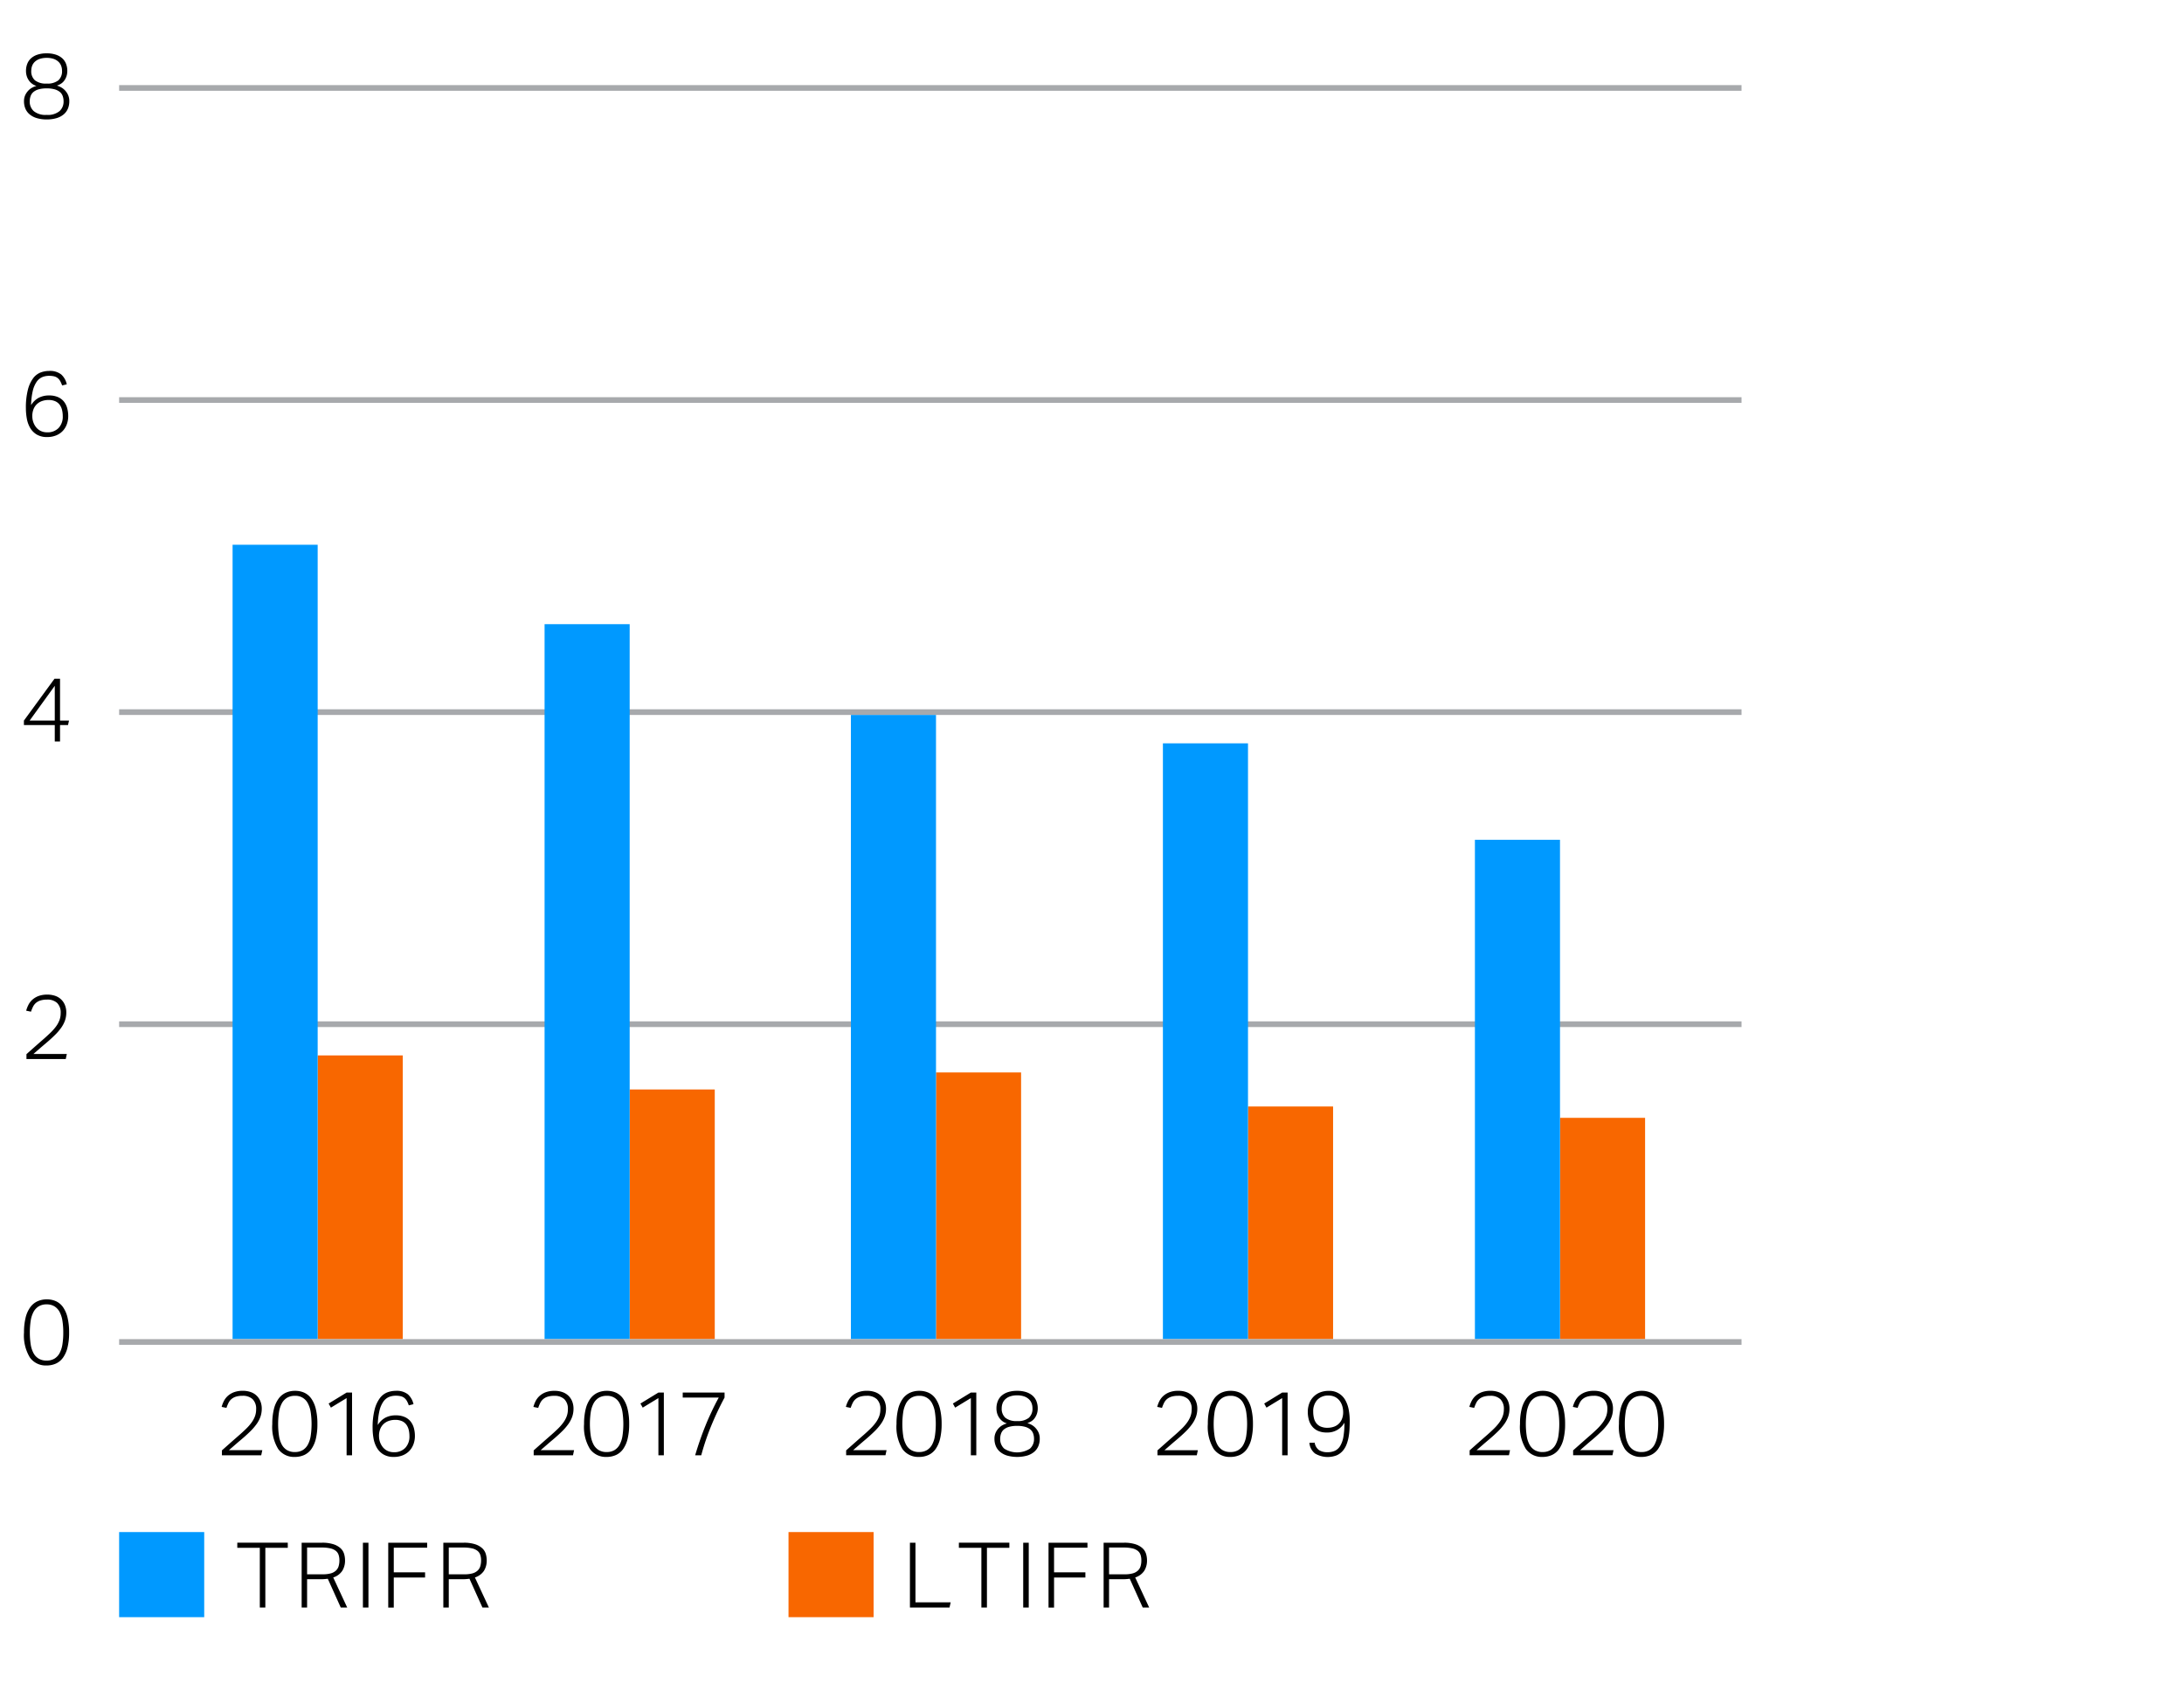 <svg xmlns="http://www.w3.org/2000/svg" width="385" height="299" viewBox="0 0 385 299"><path fill="none" stroke="#a7a9ac" stroke-miterlimit="10" d="M21 180.5h286M21 125.5h286M21 70.5h286M21 15.5h286"/><path fill="#f86700" d="M275 197h15v39h-15z"/><path fill="#09f" d="M260 148h15v88h-15z"/><path fill="#f86700" d="M220 195h15v41h-15z"/><path fill="#09f" d="M205 131h15v105h-15z"/><path fill="#f86700" d="M165 189h15v47h-15z"/><path fill="#09f" d="M150 126h15v110h-15z"/><path fill="#f86700" d="M111 192h15v44h-15z"/><path fill="#09f" d="M96 110h15v126H96z"/><g><path fill="#f86700" d="M56 186h15v50H56z"/><path fill="#09f" d="M41 96h15v140H41z"/></g><path fill="#09f" d="M21 270h15v15H21z"/><path fill="#f86700" d="M139 270h15v15h-15z"/><path fill="none" stroke="#a7a9ac" stroke-miterlimit="10" d="M21 236.5h286"/><g><path d="M45.8 272.774h-3.969v-.9h8.9v.9h-3.956V283.3H45.8zM53.175 271.878h3.584a6.346 6.346 0 012.024.272 3.4 3.4 0 011.248.7 2.242 2.242 0 01.624.992 3.937 3.937 0 01.168 1.136 3.391 3.391 0 01-.488 1.856 3.013 3.013 0 01-1.592 1.168l2.464 5.3h-1.136l-2.288-5.072c-.181.022-.368.04-.56.056s-.395.024-.608.024h-2.48v4.99h-.96zm3.712 5.568a5.143 5.143 0 001.432-.168 2.175 2.175 0 00.9-.488 1.74 1.74 0 00.472-.768 3.513 3.513 0 00.14-1.022 3.062 3.062 0 00-.144-.984 1.528 1.528 0 00-.5-.712 2.426 2.426 0 00-.96-.432 6.628 6.628 0 00-1.512-.144h-2.58v4.72zM63.975 271.878h.976V283.3h-.976zM68.439 271.878H75.3v.88h-5.885v4.336h5.52v.912h-5.52v5.3h-.976zM78.151 271.878h3.584a6.346 6.346 0 012.024.272 3.4 3.4 0 011.248.7 2.242 2.242 0 01.624.992 3.937 3.937 0 01.168 1.136 3.391 3.391 0 01-.488 1.856 3.017 3.017 0 01-1.592 1.168l2.464 5.3h-1.136l-2.288-5.072c-.182.022-.368.04-.56.056s-.395.024-.608.024h-2.48v4.99h-.96zm3.712 5.568a5.143 5.143 0 001.432-.168 2.181 2.181 0 00.9-.488 1.74 1.74 0 00.472-.768 3.547 3.547 0 00.14-1.022 3.062 3.062 0 00-.144-.984 1.528 1.528 0 00-.5-.712 2.426 2.426 0 00-.96-.432 6.628 6.628 0 00-1.512-.144h-2.58v4.72zM160.405 271.878h.976v10.512h6.208l-.208.912h-6.976zM173 272.774h-3.968v-.9h8.9v.9h-3.952V283.3H173zM180.373 271.878h.976V283.3h-.976zM184.836 271.878h6.864v.88h-5.888v4.336h5.521v.912h-5.521v5.3h-.976zM194.548 271.878h3.584a6.342 6.342 0 012.024.272 3.4 3.4 0 011.248.7 2.242 2.242 0 01.624.992 3.937 3.937 0 01.168 1.136 3.382 3.382 0 01-.488 1.856 3.013 3.013 0 01-1.592 1.168l2.464 5.3h-1.136l-2.288-5.072c-.181.022-.368.04-.56.056s-.394.024-.608.024h-2.48v4.99h-.96zm3.712 5.568a5.143 5.143 0 001.432-.168 2.175 2.175 0 00.9-.488 1.731 1.731 0 00.472-.768A3.513 3.513 0 00201.2 275a3.062 3.062 0 00-.144-.984 1.528 1.528 0 00-.5-.712 2.426 2.426 0 00-.96-.432 6.628 6.628 0 00-1.512-.144h-2.576v4.72zM8.184 240.642a3.42 3.42 0 01-2.913-1.4 7.447 7.447 0 01-1.04-4.408 10.738 10.738 0 01.28-2.608 5.24 5.24 0 01.809-1.826 3.264 3.264 0 011.272-1.064 3.9 3.9 0 011.656-.344 3.84 3.84 0 011.656.344 3.125 3.125 0 011.231 1.064 5.415 5.415 0 01.776 1.824 10.968 10.968 0 01.273 2.608 10.862 10.862 0 01-.273 2.6 5.212 5.212 0 01-.784 1.808 3.173 3.173 0 01-1.255 1.06 3.987 3.987 0 01-1.688.342zm.032-.864a2.632 2.632 0 001.376-.336 2.529 2.529 0 00.911-.968 4.784 4.784 0 00.5-1.552 12.941 12.941 0 00.151-2.088 12.83 12.83 0 00-.151-2.072 4.891 4.891 0 00-.5-1.56 2.591 2.591 0 00-.911-.984 2.587 2.587 0 00-1.376-.344 2.624 2.624 0 00-1.384.344 2.576 2.576 0 00-.921.984 4.917 4.917 0 00-.5 1.56 14.307 14.307 0 000 4.16 4.808 4.808 0 00.5 1.552 2.515 2.515 0 00.921.968 2.67 2.67 0 001.384.336zM4.664 185.78q.559-.5 1.287-1.144t1.465-1.288q.814-.7 1.431-1.3a8.746 8.746 0 001.025-1.148 4.621 4.621 0 00.616-1.128 3.543 3.543 0 00.208-1.224 2.36 2.36 0 00-.624-1.792 2.486 2.486 0 00-1.777-.592 3.839 3.839 0 00-1.16.152 2.306 2.306 0 00-.791.424 2.122 2.122 0 00-.521.672 6.83 6.83 0 00-.36.88l-.848-.176A5.176 5.176 0 015 177.108a3.143 3.143 0 01.688-.912 3.424 3.424 0 011.08-.656 4.307 4.307 0 011.576-.256 4.085 4.085 0 011.424.232 2.8 2.8 0 011.695 1.656 3.4 3.4 0 01.225 1.248 4.307 4.307 0 01-.225 1.408 5.162 5.162 0 01-.68 1.3 9.683 9.683 0 01-1.159 1.336q-.7.689-1.665 1.5-.5.417-1.04.888l-1.023.888h5.887l-.191.9H4.664zM4.216 126.991l5.391-7.376h.976v7.376h1.584l-.176.784h-1.408v2.9h-.927v-2.9h-5.44zm5.44 0v-6.128l-4.433 6.128zM10.951 67.933a4.534 4.534 0 00-.344-.784 1.811 1.811 0 00-.448-.528 1.623 1.623 0 00-.631-.3 3.876 3.876 0 00-.881-.088 3.1 3.1 0 00-1.208.232 2.349 2.349 0 00-.976.816 4.7 4.7 0 00-.68 1.584 12.029 12.029 0 00-.3 2.536 3.531 3.531 0 011.344-1.3 3.936 3.936 0 011.841-.408 3.789 3.789 0 011.576.3 2.739 2.739 0 011.04.8 3.23 3.23 0 01.567 1.16 5.2 5.2 0 01.176 1.36 4.162 4.162 0 01-.263 1.5 3.39 3.39 0 01-.745 1.176 3.307 3.307 0 01-1.168.76 4.083 4.083 0 01-1.52.272 3.491 3.491 0 01-1.879-.456A3.328 3.328 0 015.3 75.381a5.013 5.013 0 01-.575-1.632 10.269 10.269 0 01-.161-1.8 12.628 12.628 0 01.352-3.264 5.824 5.824 0 01.921-2.016 3.005 3.005 0 011.3-1.016 4.2 4.2 0 011.5-.28 3.183 3.183 0 012.16.624 3.278 3.278 0 01.976 1.728zm-2.639 8.256a2.652 2.652 0 002.023-.768 2.9 2.9 0 00.728-2.08 4.59 4.59 0 00-.127-1.1 2.592 2.592 0 00-.416-.912 1.963 1.963 0 00-.777-.616 2.9 2.9 0 00-1.208-.224 3.423 3.423 0 00-1.087.176 2.54 2.54 0 00-.928.544 2.491 2.491 0 00-.624.936 3.234 3.234 0 00-.196 1.34 2.987 2.987 0 00.2.992 3.026 3.026 0 00.5.864 2.357 2.357 0 00.8.616 2.5 2.5 0 001.112.232zM6.439 15.144a2.359 2.359 0 01-.679-.312 2.525 2.525 0 01-.593-.552 2.764 2.764 0 01-.424-.784 3.049 3.049 0 01-.16-1.024 3.374 3.374 0 01.217-1.208 2.545 2.545 0 01.656-.976 3.167 3.167 0 011.127-.648 5.028 5.028 0 011.648-.24 4.971 4.971 0 011.633.24 3.167 3.167 0 011.127.648 2.545 2.545 0 01.656.976 3.353 3.353 0 01.217 1.208 2.98 2.98 0 01-.16 1.016 2.791 2.791 0 01-.416.768 2.141 2.141 0 01-.592.528 2.822 2.822 0 01-.673.3 3.511 3.511 0 01.681.272 2.861 2.861 0 01.712.528 2.972 2.972 0 01.567.816 2.621 2.621 0 01.233 1.152 3.309 3.309 0 01-.248 1.3 2.7 2.7 0 01-.745 1.008 3.444 3.444 0 01-1.247.656 5.924 5.924 0 01-1.745.232 5.91 5.91 0 01-1.743-.232 3.534 3.534 0 01-1.257-.656 2.673 2.673 0 01-.752-1.008 3.309 3.309 0 01-.248-1.3 2.527 2.527 0 01.24-1.136 2.984 2.984 0 01.577-.808 2.7 2.7 0 01.72-.512 3.268 3.268 0 01.671-.252zm-1.2 2.72a2.245 2.245 0 00.711 1.72 3.271 3.271 0 002.28.664 3.245 3.245 0 002.265-.664 2.246 2.246 0 00.712-1.72 2.743 2.743 0 00-.153-.936 1.666 1.666 0 00-.5-.72 2.538 2.538 0 00-.92-.464 5.01 5.01 0 00-1.4-.168 5.075 5.075 0 00-1.416.168 2.525 2.525 0 00-.919.464 1.66 1.66 0 00-.5.72 2.743 2.743 0 00-.159.936zm.271-5.392a2.111 2.111 0 00.656 1.688 3.109 3.109 0 002.064.568 3.077 3.077 0 002.057-.568 2.127 2.127 0 00.648-1.688 2.464 2.464 0 00-.153-.872 1.892 1.892 0 00-.48-.72 2.348 2.348 0 00-.84-.5 3.671 3.671 0 00-1.231-.18 3.745 3.745 0 00-1.24.184 2.346 2.346 0 00-.847.5 1.892 1.892 0 00-.48.72 2.464 2.464 0 00-.153.868z"/><g><path d="M39.12 255.607q.56-.5 1.288-1.144t1.464-1.288q.816-.7 1.432-1.3a8.734 8.734 0 001.024-1.152 4.621 4.621 0 00.616-1.128 3.519 3.519 0 00.208-1.224 2.36 2.36 0 00-.624-1.792 2.483 2.483 0 00-1.776-.592 3.83 3.83 0 00-1.16.152 2.3 2.3 0 00-.792.424 2.105 2.105 0 00-.52.672 6.69 6.69 0 00-.36.88l-.848-.176a5.107 5.107 0 01.384-1.008 3.161 3.161 0 01.688-.912 3.436 3.436 0 011.08-.656 4.31 4.31 0 011.576-.256 4.085 4.085 0 011.424.232A2.8 2.8 0 0145.92 247a3.421 3.421 0 01.224 1.248 4.333 4.333 0 01-.224 1.408 5.162 5.162 0 01-.68 1.3 9.7 9.7 0 01-1.16 1.336q-.7.689-1.664 1.5-.5.417-1.04.888l-1.024.888h5.888l-.192.9H39.12zM51.952 256.759a3.417 3.417 0 01-2.912-1.4 7.438 7.438 0 01-1.04-4.408 10.689 10.689 0 01.28-2.608 5.239 5.239 0 01.808-1.824 3.278 3.278 0 011.272-1.064 3.9 3.9 0 011.656-.344 3.834 3.834 0 011.656.344 3.134 3.134 0 011.232 1.064 5.415 5.415 0 01.776 1.824 11.024 11.024 0 01.272 2.608 10.912 10.912 0 01-.272 2.6 5.223 5.223 0 01-.784 1.808 3.176 3.176 0 01-1.256 1.056 3.984 3.984 0 01-1.688.344zm.032-.864a2.63 2.63 0 001.376-.336 2.538 2.538 0 00.912-.968 4.76 4.76 0 00.5-1.552 14.307 14.307 0 000-4.16 4.867 4.867 0 00-.5-1.56 2.42 2.42 0 00-2.288-1.328 2.629 2.629 0 00-1.384.344 2.574 2.574 0 00-.92.984 4.867 4.867 0 00-.5 1.56 14.307 14.307 0 000 4.16 4.76 4.76 0 00.5 1.552 2.513 2.513 0 00.92.968 2.675 2.675 0 001.384.341zM61.1 246.391l-2.768 1.68-.4-.72 3.168-1.936h.96v11.056h-.96zM72.064 247.671a4.693 4.693 0 00-.344-.784 1.826 1.826 0 00-.448-.528 1.628 1.628 0 00-.632-.3 3.872 3.872 0 00-.88-.088 3.1 3.1 0 00-1.208.232 2.337 2.337 0 00-.976.816 4.658 4.658 0 00-.68 1.584 11.963 11.963 0 00-.3 2.536 3.517 3.517 0 011.344-1.3 3.931 3.931 0 011.84-.408 3.786 3.786 0 011.576.3 2.732 2.732 0 011.04.8 3.249 3.249 0 01.568 1.16 5.245 5.245 0 01.176 1.36 4.162 4.162 0 01-.264 1.5 3.374 3.374 0 01-.744 1.176 3.325 3.325 0 01-1.168.76 4.111 4.111 0 01-1.52.272 3.492 3.492 0 01-1.88-.456 3.316 3.316 0 01-1.144-1.184 4.991 4.991 0 01-.576-1.632 10.267 10.267 0 01-.16-1.8 12.584 12.584 0 01.352-3.264 5.806 5.806 0 01.92-2.016 3.005 3.005 0 011.3-1.016 4.209 4.209 0 011.5-.28 3.187 3.187 0 012.16.624 3.292 3.292 0 01.976 1.728zm-2.64 8.256a2.656 2.656 0 002.024-.768 2.9 2.9 0 00.728-2.08 4.59 4.59 0 00-.128-1.1 2.574 2.574 0 00-.416-.912 1.959 1.959 0 00-.776-.616 2.9 2.9 0 00-1.208-.224 3.425 3.425 0 00-1.088.176 2.549 2.549 0 00-.928.544 2.491 2.491 0 00-.624.936 3.234 3.234 0 00-.192 1.336 3.071 3.071 0 00.7 1.856 2.353 2.353 0 00.8.616 2.5 2.5 0 001.108.236z"/></g><g><path d="M94.08 255.607q.559-.5 1.288-1.144t1.464-1.288q.816-.7 1.432-1.3a8.734 8.734 0 001.024-1.152 4.621 4.621 0 00.612-1.123 3.519 3.519 0 00.208-1.224 2.36 2.36 0 00-.624-1.792 2.483 2.483 0 00-1.776-.592 3.835 3.835 0 00-1.16.152 2.311 2.311 0 00-.792.424 2.134 2.134 0 00-.52.672 6.83 6.83 0 00-.36.88l-.848-.176a5.17 5.17 0 01.384-1.008 3.179 3.179 0 01.688-.912 3.436 3.436 0 011.08-.656 4.314 4.314 0 011.576-.256 4.085 4.085 0 011.424.232 2.89 2.89 0 011.048.656 2.859 2.859 0 01.648 1 3.4 3.4 0 01.224 1.248 4.307 4.307 0 01-.224 1.408 5.162 5.162 0 01-.68 1.3 9.627 9.627 0 01-1.16 1.336q-.7.689-1.664 1.5-.5.417-1.04.888l-1.024.888h5.892l-.192.9H94.08zM106.912 256.759a3.418 3.418 0 01-2.912-1.4 7.445 7.445 0 01-1.04-4.408 10.689 10.689 0 01.28-2.608 5.239 5.239 0 01.808-1.824 3.278 3.278 0 011.272-1.064 3.9 3.9 0 011.656-.344 3.834 3.834 0 011.656.344 3.134 3.134 0 011.232 1.064 5.415 5.415 0 01.776 1.824 10.972 10.972 0 01.272 2.608 10.86 10.86 0 01-.272 2.6 5.2 5.2 0 01-.784 1.808 3.169 3.169 0 01-1.256 1.056 3.981 3.981 0 01-1.688.344zm.032-.864a2.63 2.63 0 001.376-.336 2.523 2.523 0 00.912-.968 4.76 4.76 0 00.5-1.552 14.307 14.307 0 000-4.16 4.867 4.867 0 00-.5-1.56 2.42 2.42 0 00-2.288-1.328 2.629 2.629 0 00-1.384.344 2.574 2.574 0 00-.92.984 4.917 4.917 0 00-.5 1.56 14.307 14.307 0 000 4.16 4.808 4.808 0 00.5 1.552 2.513 2.513 0 00.92.968 2.675 2.675 0 001.384.341zM116.064 246.391l-2.768 1.68-.4-.72 3.168-1.936h.96v11.056h-.96zM122.544 256.471q.784-2.655 1.8-5.184a47.1 47.1 0 012.36-4.992h-6.352v-.88h7.376v.88a53.976 53.976 0 00-2.352 4.976 43.3 43.3 0 00-1.76 5.2z"/></g><g><path d="M149.16 255.607q.559-.5 1.288-1.144t1.464-1.288q.816-.7 1.432-1.3a8.734 8.734 0 001.024-1.152 4.621 4.621 0 00.616-1.128 3.519 3.519 0 00.208-1.224 2.36 2.36 0 00-.624-1.792 2.483 2.483 0 00-1.776-.592 3.835 3.835 0 00-1.16.152 2.3 2.3 0 00-.792.424 2.105 2.105 0 00-.52.672 6.83 6.83 0 00-.36.88l-.848-.176a5.107 5.107 0 01.384-1.008 3.179 3.179 0 01.688-.912 3.436 3.436 0 011.08-.656 4.31 4.31 0 011.576-.256 4.085 4.085 0 011.424.232 2.8 2.8 0 011.7 1.656 3.421 3.421 0 01.224 1.248 4.333 4.333 0 01-.224 1.408 5.162 5.162 0 01-.68 1.3 9.7 9.7 0 01-1.16 1.336q-.7.689-1.664 1.5-.5.417-1.04.888l-1.024.888h5.888l-.192.9h-6.932zM161.992 256.759a3.417 3.417 0 01-2.912-1.4 7.438 7.438 0 01-1.04-4.408 10.689 10.689 0 01.28-2.608 5.239 5.239 0 01.808-1.824 3.278 3.278 0 011.272-1.064 3.9 3.9 0 011.656-.344 3.834 3.834 0 011.656.344 3.134 3.134 0 011.232 1.064 5.415 5.415 0 01.776 1.824 11.024 11.024 0 01.272 2.608 10.912 10.912 0 01-.272 2.6 5.223 5.223 0 01-.784 1.808 3.176 3.176 0 01-1.256 1.056 3.984 3.984 0 01-1.688.344zm.032-.864a2.63 2.63 0 001.376-.336 2.538 2.538 0 00.912-.968 4.76 4.76 0 00.5-1.552 14.307 14.307 0 000-4.16 4.867 4.867 0 00-.5-1.56 2.42 2.42 0 00-2.288-1.328 2.629 2.629 0 00-1.384.344 2.574 2.574 0 00-.92.984 4.867 4.867 0 00-.5 1.56 14.307 14.307 0 000 4.16 4.76 4.76 0 00.5 1.552 2.513 2.513 0 00.92.968 2.675 2.675 0 001.384.341zM171.144 246.391l-2.768 1.68-.4-.72 3.168-1.936h.96v11.056h-.96zM177.512 250.855a2.352 2.352 0 01-.68-.312 2.5 2.5 0 01-.592-.552 2.739 2.739 0 01-.424-.784 3.024 3.024 0 01-.16-1.024 3.374 3.374 0 01.216-1.208 2.545 2.545 0 01.656-.976 3.163 3.163 0 011.128-.648 5.019 5.019 0 011.648-.24 4.969 4.969 0 011.632.24 3.181 3.181 0 011.128.648 2.556 2.556 0 01.656.976 3.374 3.374 0 01.216 1.208 2.98 2.98 0 01-.16 1.016 2.791 2.791 0 01-.416.768 2.127 2.127 0 01-.592.528 2.815 2.815 0 01-.672.3 3.53 3.53 0 01.68.272 2.843 2.843 0 01.712.528 2.974 2.974 0 01.568.816 2.636 2.636 0 01.232 1.152 3.309 3.309 0 01-.248 1.3 2.7 2.7 0 01-.744 1.008 3.457 3.457 0 01-1.248.656 6.671 6.671 0 01-3.488 0 3.529 3.529 0 01-1.256-.656 2.652 2.652 0 01-.752-1.008 3.292 3.292 0 01-.248-1.3 2.514 2.514 0 01.24-1.136 2.981 2.981 0 01.576-.808 2.728 2.728 0 01.72-.512 3.274 3.274 0 01.672-.252zm-1.2 2.72a2.243 2.243 0 00.712 1.72 4.219 4.219 0 004.544 0 2.246 2.246 0 00.712-1.72 2.768 2.768 0 00-.152-.936 1.676 1.676 0 00-.5-.72 2.538 2.538 0 00-.92-.464 5.007 5.007 0 00-1.4-.168 5.065 5.065 0 00-1.416.168 2.522 2.522 0 00-.92.464 1.66 1.66 0 00-.5.72 2.743 2.743 0 00-.16.936zm.272-5.392a2.108 2.108 0 00.656 1.688 3.105 3.105 0 002.064.568 3.074 3.074 0 002.056-.568 2.124 2.124 0 00.648-1.688 2.486 2.486 0 00-.152-.872 1.915 1.915 0 00-.48-.72 2.366 2.366 0 00-.84-.5 3.675 3.675 0 00-1.232-.184 3.741 3.741 0 00-1.24.184 2.343 2.343 0 00-.848.5 1.892 1.892 0 00-.48.72 2.464 2.464 0 00-.152.872z"/></g><g><path d="M204.04 255.607q.56-.5 1.288-1.144t1.464-1.288q.816-.7 1.432-1.3a8.734 8.734 0 001.024-1.152 4.621 4.621 0 00.616-1.128 3.519 3.519 0 00.208-1.224 2.36 2.36 0 00-.624-1.792 2.483 2.483 0 00-1.776-.592 3.835 3.835 0 00-1.16.152 2.311 2.311 0 00-.792.424 2.12 2.12 0 00-.52.672 6.83 6.83 0 00-.36.88l-.848-.176a5.17 5.17 0 01.384-1.008 3.179 3.179 0 01.688-.912 3.436 3.436 0 011.08-.656 4.314 4.314 0 011.576-.256 4.085 4.085 0 011.424.232 2.89 2.89 0 011.048.656 2.859 2.859 0 01.648 1 3.4 3.4 0 01.224 1.248 4.307 4.307 0 01-.224 1.408 5.162 5.162 0 01-.68 1.3A9.7 9.7 0 01209 252.3q-.7.689-1.664 1.5-.5.417-1.04.888l-1.024.888h5.888l-.192.9h-6.928zM216.872 256.759a3.418 3.418 0 01-2.912-1.4 7.445 7.445 0 01-1.04-4.408 10.689 10.689 0 01.28-2.608 5.239 5.239 0 01.808-1.824 3.278 3.278 0 011.272-1.064 3.9 3.9 0 011.656-.344 3.834 3.834 0 011.656.344 3.134 3.134 0 011.232 1.064 5.415 5.415 0 01.776 1.824 11.024 11.024 0 01.272 2.608 10.912 10.912 0 01-.272 2.6 5.223 5.223 0 01-.784 1.808 3.169 3.169 0 01-1.256 1.056 3.984 3.984 0 01-1.688.344zm.032-.864a2.63 2.63 0 001.376-.336 2.523 2.523 0 00.912-.968 4.76 4.76 0 00.5-1.552 14.307 14.307 0 000-4.16 4.867 4.867 0 00-.5-1.56 2.42 2.42 0 00-2.288-1.328 2.629 2.629 0 00-1.384.344 2.574 2.574 0 00-.92.984 4.892 4.892 0 00-.5 1.56 14.307 14.307 0 000 4.16 4.784 4.784 0 00.5 1.552 2.513 2.513 0 00.92.968 2.675 2.675 0 001.38.341zM226.024 246.391l-2.768 1.68-.4-.72 3.168-1.936h.96v11.056h-.96zM231.752 254.247a1.99 1.99 0 00.768 1.312 2.766 2.766 0 001.536.368 2.988 2.988 0 001.272-.256 2.182 2.182 0 00.928-.856 4.6 4.6 0 00.56-1.6 14.137 14.137 0 00.184-2.488 3.417 3.417 0 01-3.1 1.728 3.671 3.671 0 01-1.584-.3 2.792 2.792 0 01-1.032-.808 3.208 3.208 0 01-.568-1.16 5.192 5.192 0 01-.176-1.36 4.166 4.166 0 01.264-1.5 3.3 3.3 0 011.9-1.936 3.982 3.982 0 011.5-.272 3.177 3.177 0 012.976 1.68 5.467 5.467 0 01.584 1.7 10.764 10.764 0 01.168 1.888q0 .64-.032 1.368a11.634 11.634 0 01-.152 1.432 7.131 7.131 0 01-.368 1.352 3.9 3.9 0 01-.672 1.144 3.052 3.052 0 01-1.072.792 4.377 4.377 0 01-3.808-.312 2.61 2.61 0 01-1-1.9zm2.272-2.624a3.344 3.344 0 001.064-.168 2.35 2.35 0 001.472-1.376 3.172 3.172 0 00.216-1.224 3.732 3.732 0 00-.152-1.048 2.93 2.93 0 00-.464-.936 2.355 2.355 0 00-.8-.672 2.44 2.44 0 00-1.144-.256 2.6 2.6 0 00-2.008.768 2.939 2.939 0 00-.712 2.08 4.857 4.857 0 00.12 1.1 2.375 2.375 0 00.408.9 1.971 1.971 0 00.776.608 2.923 2.923 0 001.224.224z"/></g><g><path d="M259.072 255.607q.559-.5 1.288-1.144t1.464-1.288q.816-.7 1.432-1.3a8.734 8.734 0 001.024-1.152 4.621 4.621 0 00.616-1.128 3.519 3.519 0 00.208-1.224 2.36 2.36 0 00-.624-1.792 2.483 2.483 0 00-1.776-.592 3.835 3.835 0 00-1.16.152 2.3 2.3 0 00-.792.424 2.12 2.12 0 00-.52.672 6.83 6.83 0 00-.36.88l-.848-.176a5.17 5.17 0 01.384-1.008 3.179 3.179 0 01.688-.912 3.436 3.436 0 011.08-.656 4.314 4.314 0 011.576-.256 4.085 4.085 0 011.424.232 2.89 2.89 0 011.048.656 2.859 2.859 0 01.648 1 3.421 3.421 0 01.224 1.248 4.333 4.333 0 01-.224 1.408 5.162 5.162 0 01-.68 1.3 9.7 9.7 0 01-1.16 1.336q-.7.689-1.664 1.5-.5.417-1.04.888l-1.024.888h5.888l-.192.9h-6.928zM271.9 256.759a3.418 3.418 0 01-2.912-1.4 7.445 7.445 0 01-1.04-4.408 10.689 10.689 0 01.28-2.608 5.239 5.239 0 01.808-1.824 3.278 3.278 0 011.272-1.064 3.9 3.9 0 011.656-.344 3.834 3.834 0 011.656.344 3.134 3.134 0 011.232 1.064 5.415 5.415 0 01.776 1.824 11.024 11.024 0 01.272 2.608 10.912 10.912 0 01-.272 2.6 5.223 5.223 0 01-.784 1.808 3.169 3.169 0 01-1.256 1.056 3.984 3.984 0 01-1.688.344zm.032-.864a2.63 2.63 0 001.376-.336 2.523 2.523 0 00.912-.968 4.76 4.76 0 00.5-1.552 14.307 14.307 0 000-4.16 4.867 4.867 0 00-.5-1.56 2.42 2.42 0 00-2.288-1.328 2.629 2.629 0 00-1.384.344 2.574 2.574 0 00-.92.984 4.867 4.867 0 00-.5 1.56 14.307 14.307 0 000 4.16 4.76 4.76 0 00.5 1.552 2.513 2.513 0 00.92.968 2.675 2.675 0 001.388.341zM277.312 255.607q.559-.5 1.288-1.144t1.464-1.288q.816-.7 1.432-1.3a8.806 8.806 0 001.024-1.152 4.621 4.621 0 00.616-1.128 3.543 3.543 0 00.208-1.224 2.36 2.36 0 00-.624-1.792 2.483 2.483 0 00-1.776-.592 3.83 3.83 0 00-1.16.152 2.3 2.3 0 00-.792.424 2.105 2.105 0 00-.52.672 6.69 6.69 0 00-.36.88l-.848-.176a5.107 5.107 0 01.384-1.008 3.161 3.161 0 01.688-.912 3.436 3.436 0 011.08-.656 4.31 4.31 0 011.576-.256 4.085 4.085 0 011.424.232 2.8 2.8 0 011.7 1.656 3.421 3.421 0 01.224 1.248 4.333 4.333 0 01-.224 1.408 5.2 5.2 0 01-.68 1.3 9.7 9.7 0 01-1.16 1.336q-.7.689-1.664 1.5-.5.417-1.04.888l-1.024.888h5.888l-.192.9h-6.928zM289.344 256.759a3.417 3.417 0 01-2.912-1.4 7.438 7.438 0 01-1.04-4.408 10.689 10.689 0 01.28-2.608 5.221 5.221 0 01.808-1.824 3.278 3.278 0 011.272-1.064 3.9 3.9 0 011.656-.344 3.84 3.84 0 011.656.344 3.134 3.134 0 011.232 1.064 5.436 5.436 0 01.776 1.824 11.024 11.024 0 01.272 2.608 10.912 10.912 0 01-.272 2.6 5.242 5.242 0 01-.784 1.808 3.176 3.176 0 01-1.256 1.056 3.984 3.984 0 01-1.688.344zm.032-.864a2.632 2.632 0 001.376-.336 2.538 2.538 0 00.912-.968 4.808 4.808 0 00.5-1.552 14.307 14.307 0 000-4.16 4.917 4.917 0 00-.5-1.56 2.732 2.732 0 00-3.672-.984 2.566 2.566 0 00-.92.984 4.867 4.867 0 00-.5 1.56 14.307 14.307 0 000 4.16 4.76 4.76 0 00.5 1.552 2.505 2.505 0 00.92.968 2.672 2.672 0 001.384.341z"/></g></g></svg>